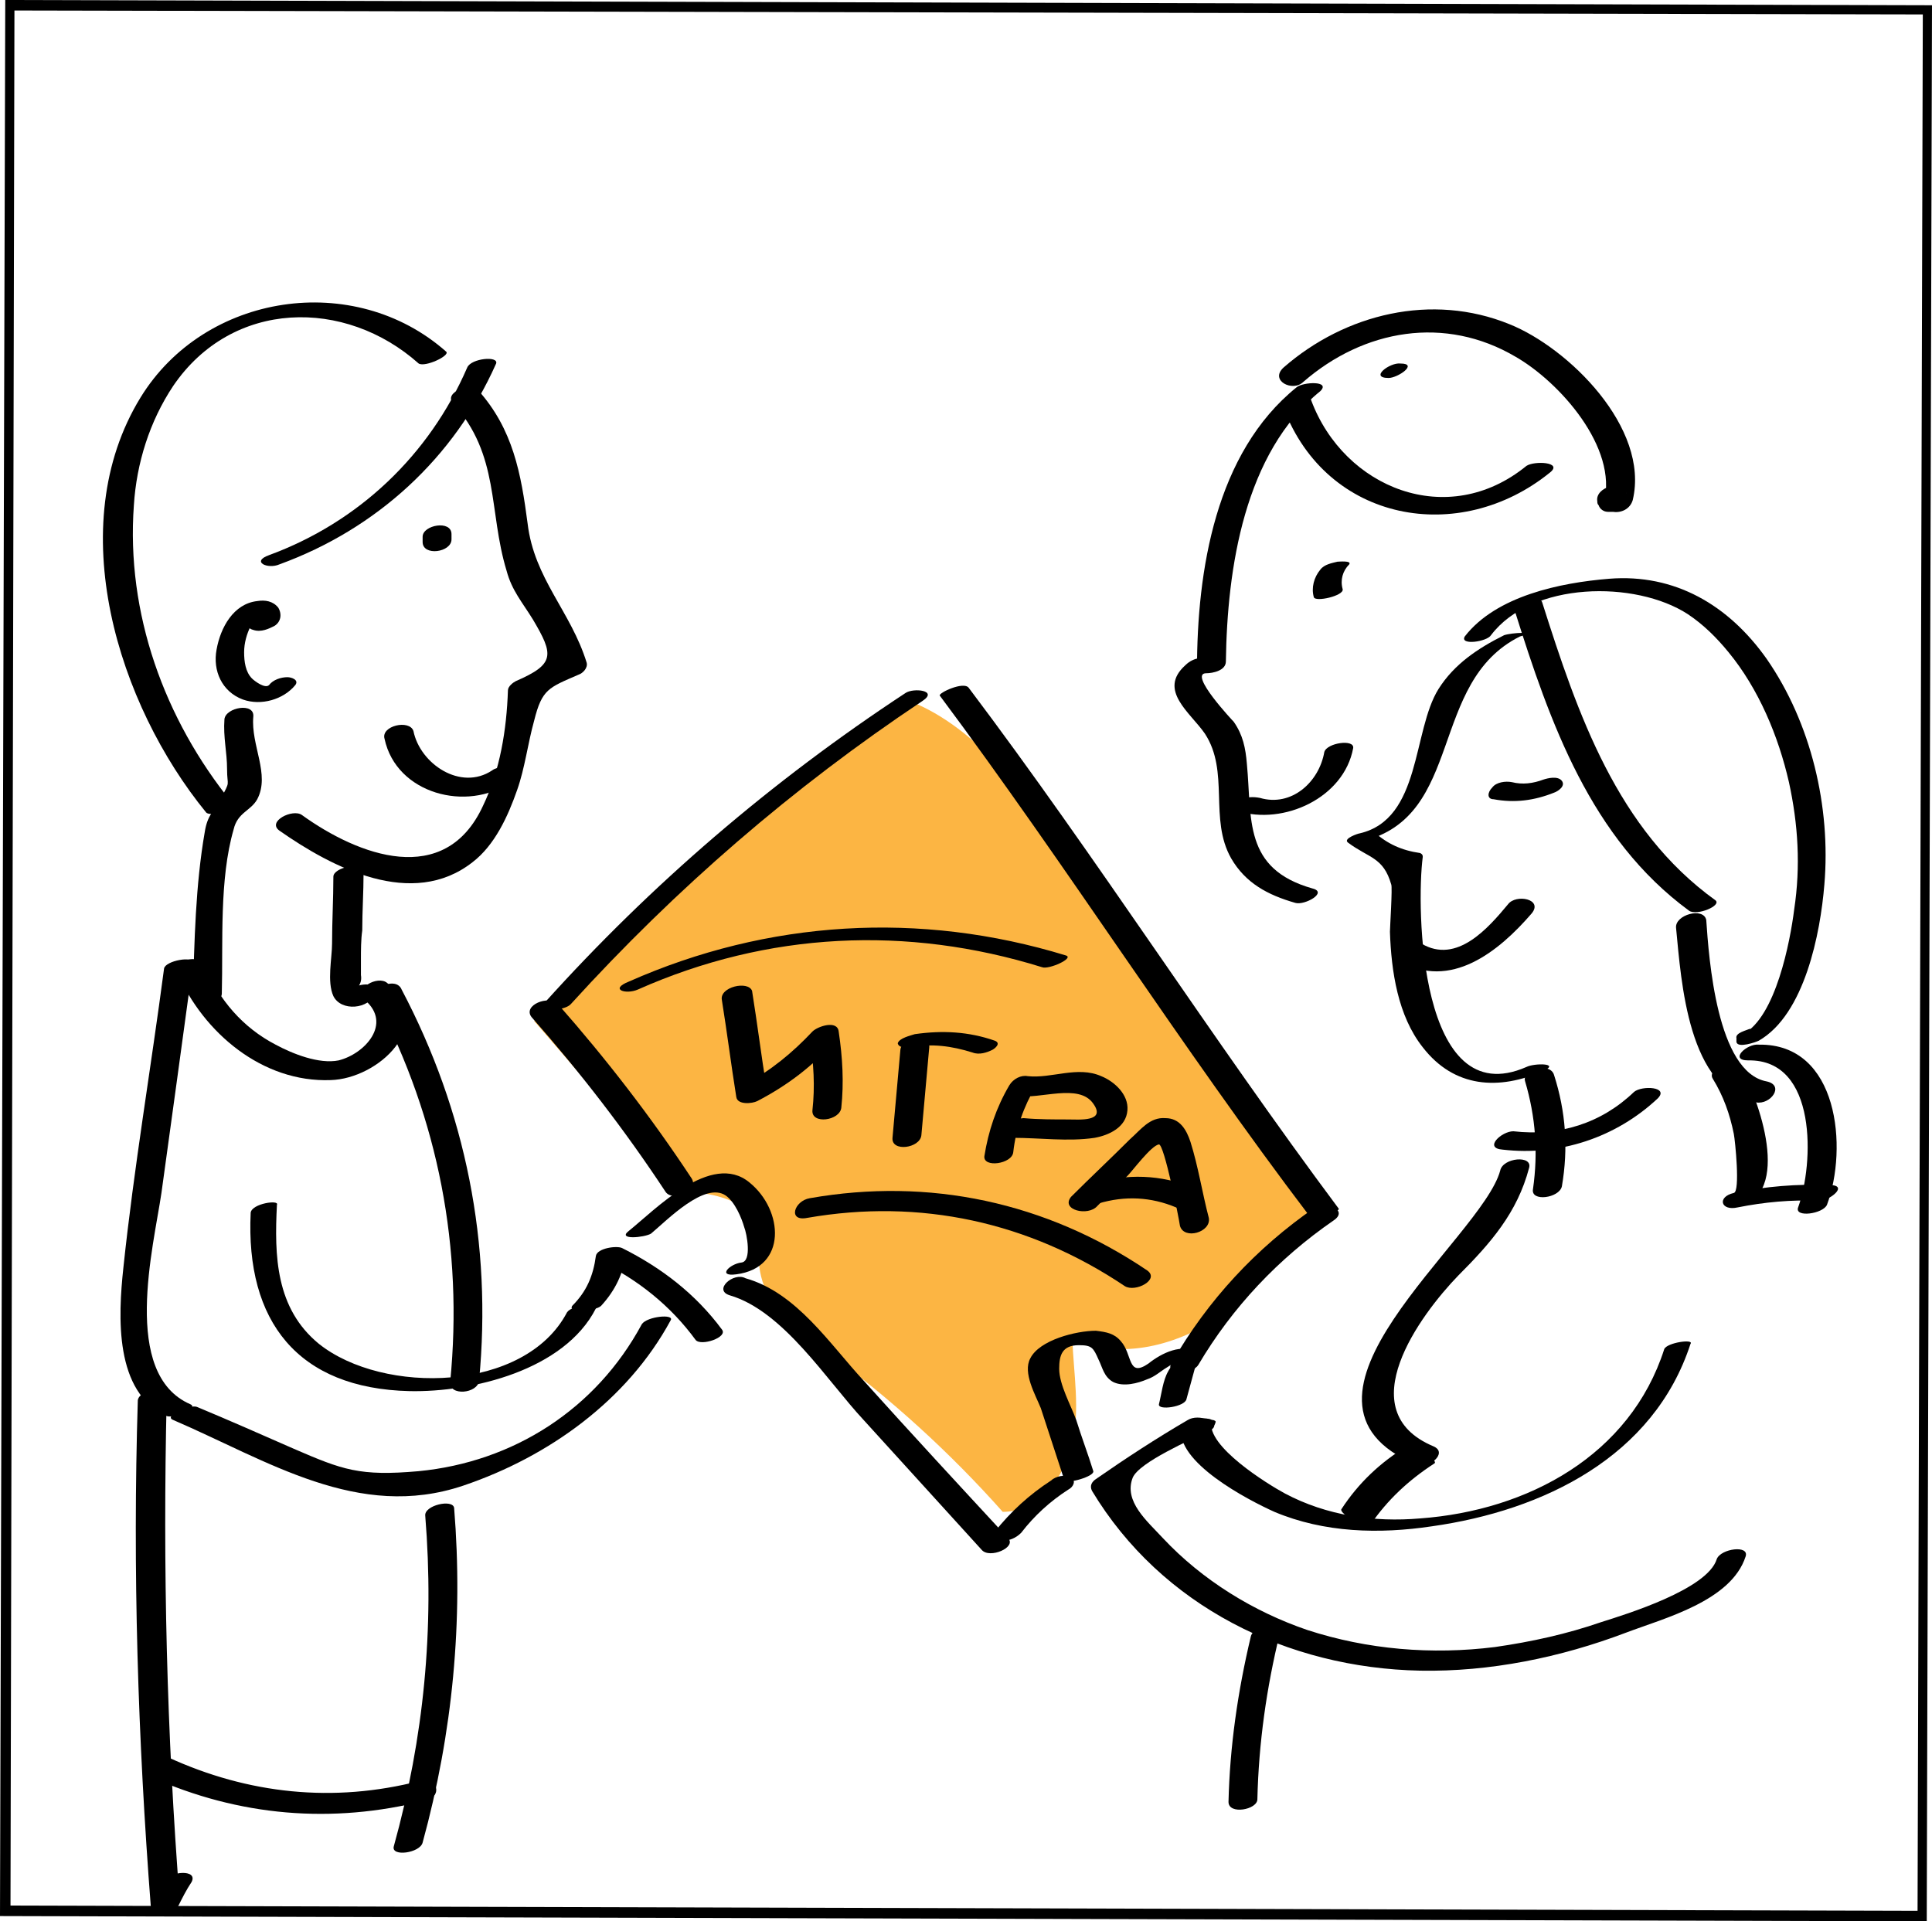<?xml version="1.0" encoding="UTF-8"?> <!-- Generator: Adobe Illustrator 19.0.0, SVG Export Plug-In . SVG Version: 6.00 Build 0) --> <svg xmlns="http://www.w3.org/2000/svg" xmlns:xlink="http://www.w3.org/1999/xlink" id="Слой_1" x="0px" y="0px" viewBox="0 0 147.2 146.4" style="enable-background:new 0 0 147.2 146.4;" xml:space="preserve"> <style type="text/css"> .st0{fill:#FCB543;} </style> <path id="XMLID_10228_" class="st0" d="M41.4,77.1c8.8-8.4,18-16.3,27.6-23.8c4.9,1.8,8.4,6.3,11.5,10.5 c6.8,9.1,13.7,18.3,20.5,27.4c-2.3,3.3-4.6,6.7-7.9,9c-3.3,2.3-7.7,3.5-11.4,1.8c0.1,2.7,0.6,5.4,0,8c-0.6,2.6-2.6,5.2-5.3,5.2 c-4-4.5-8.5-8.6-13.4-12.2c-1.6-1.2-3.2-2.3-4.3-4c-1-1.7-1.3-4-0.1-5.5c-1.2-1.3-2.9-2.2-4.6-2.5c-0.7-0.1-1.5-0.2-2.1-0.5 c-0.5-0.3-0.9-0.8-1.3-1.2c-3.3-3.8-6.6-7.7-9.9-11.5"></path> <path id="XMLID_9_" d="M146.8,146.4L0,146L0.4,0l146.8,0.4L146.8,146.4z M0.8,145.2l145.3,0.4l0.4-144.5L1.1,0.8L0.8,145.2z"></path> <path id="XMLID_62_" d="M34.5,30.7c3.6,4,2.7,8.2,4.1,12.8c0.4,1.5,1.2,2.4,2,3.7c1.6,2.7,1.7,3.4-1.3,4.7c-0.2,0.1-0.6,0.4-0.6,0.7 c-0.1,3-0.6,6.1-1.9,8.8c-2.9,6.3-9.5,3.8-13.8,0.7c-0.7-0.5-2.7,0.5-1.7,1.2c4,2.8,10.1,6,14.7,2.4c1.7-1.3,2.7-3.5,3.4-5.5 c0.6-1.7,0.8-3.5,1.3-5.3c0.6-2.4,1.1-2.5,3.4-3.5c0.3-0.1,0.7-0.5,0.6-0.9c-1.2-3.9-4-6.4-4.5-10.6c-0.5-3.8-1.1-7.2-3.8-10.2 C35.9,29.1,33.8,29.9,34.5,30.7L34.5,30.7z"></path> <path id="XMLID_61_" d="M29.3,56.3c0.9,4.2,6.3,5.6,9.6,3.3c1.2-0.8-0.6-1.5-1.4-0.9c-2.4,1.6-5.5-0.5-6-3 C31.2,54.8,29,55.3,29.3,56.3L29.3,56.3z"></path> <path id="XMLID_60_" d="M32.2,40.9c0,0.1,0,0.3,0,0.4c0,1.1,2.2,0.8,2.2-0.2c0-0.1,0-0.3,0-0.4C34.4,39.6,32.2,40,32.2,40.9 L32.2,40.9z"></path> <path id="XMLID_59_" d="M34,26.8c-7-6.2-18.4-4.5-23.3,3.5c-6,9.8-1.7,23.4,5,31.6c0.3,0.4,2.4-0.3,2-0.7 c-5.2-6.4-8.1-14.5-7.5-22.7c0.2-3.2,1.2-6.4,3-9.1c4.5-6.6,13.1-6.7,18.7-1.7C32.4,28,34.3,27.1,34,26.8L34,26.8z"></path> <path id="XMLID_58_" d="M20.9,47.7c0.5-0.3,0.6-0.9,0.3-1.4c-0.4-0.5-1-0.6-1.6-0.5c-1.8,0.2-2.8,2-3.1,3.7c-0.3,1.6,0.4,3.2,2,3.8 c1.4,0.5,3.1,0,4-1.1c0.3-0.4-0.3-0.6-0.6-0.6c-0.5,0-1.1,0.2-1.4,0.6c-0.3,0.3-1.1-0.3-1.3-0.5c-0.5-0.5-0.6-1.3-0.6-2 c0-0.7,0.2-1.4,0.5-2c0,0,0.4-0.8,0.5-0.8c-0.2-0.2-0.6,0.5-0.5,0.4c-0.4,0.3-0.2,0.6,0.2,0.7C19.9,48.2,20.5,47.9,20.9,47.7 L20.9,47.7z"></path> <path id="XMLID_57_" d="M17.1,54.8c-0.1,1.4,0.2,2.5,0.2,3.8c0,1.4,0.3,0.8-0.5,2.3c-0.5,0.9-1,1.2-1.2,2.5c-0.7,4-0.8,8.4-0.9,12.5 c0,1.1,2.2,0.7,2.2-0.2c0.1-3.9-0.2-8.7,0.9-12.5c0.3-1.3,1.3-1.4,1.8-2.3c1-1.9-0.5-4.1-0.3-6.3C19.4,53.5,17.2,53.9,17.1,54.8 L17.1,54.8z"></path> <path id="XMLID_56_" d="M25.4,66.8c0,1.7-0.1,3.4-0.1,5.1c0,1.1-0.4,2.9,0.1,4c0.6,1.2,2.7,1,3.2-0.2c0.4-1-1.7-0.8-2-0.1 c0.7-0.2,1-0.7,0.9-1.3c0-0.4,0-0.8,0-1.2c0-0.7,0-1.5,0.1-2.2c0-1.5,0.1-2.9,0.1-4.4C27.6,65.6,25.4,66.1,25.4,66.8L25.4,66.8z"></path> <path id="XMLID_55_" d="M13.5,74.1c2,4.6,6.5,8.4,11.7,8.2c3.6-0.1,8.1-4.2,4.3-7.4c-0.7-0.6-2.6,0.4-1.7,1.3c2.1,1.8,0,4.1-2,4.6 c-1.5,0.3-3.5-0.5-4.8-1.2c-2.5-1.3-4.3-3.4-5.4-6C15.2,72.6,13.1,73.2,13.5,74.1L13.5,74.1z"></path> <path id="XMLID_54_" d="M12.5,73.8c-1,7.6-2.3,15.2-3.1,22.8c-0.4,3.7-0.7,9.5,3.3,11.3c0.5,0.2,2.5-0.6,1.8-0.9 c-5.3-2.3-2.8-12-2.2-16.1c0.8-5.8,1.6-11.6,2.4-17.5C14.8,72.8,12.6,73.2,12.5,73.8L12.5,73.8z"></path> <path id="XMLID_53_" d="M19.1,92.4c-0.4,8.3,3.6,13.4,12.1,13.6c4.8,0.1,11.8-1.6,14.2-6.3c0.2-0.4-1.8-0.3-2.2,0.3 c-3.2,6.1-14,6.3-18.9,2.4c-3.3-2.7-3.4-6.7-3.2-10.6C21.3,91.4,19.2,91.7,19.1,92.4L19.1,92.4z"></path> <path id="XMLID_52_" d="M45.8,99.5c1.1-1.2,1.7-2.5,1.9-4c-0.7,0.2-1.3,0.4-2,0.6c2.9,1.4,5.4,3.4,7.3,6c0.4,0.5,2.5-0.2,2-0.8 c-2-2.7-4.6-4.7-7.6-6.2c-0.4-0.2-1.9,0-2,0.6c-0.2,1.5-0.7,2.7-1.8,3.8C43.2,100.1,45.4,99.9,45.8,99.5L45.8,99.5z"></path> <path id="XMLID_51_" d="M49.6,94c1.2-1,4.1-4,5.7-2.9c0.7,0.5,1.2,1.7,1.4,2.4c0.2,0.5,0.6,2.6-0.2,2.7c-0.9,0.1-1.9,1.1-0.4,0.9 c3.9-0.5,3.6-4.9,1-7c-2.9-2.4-7.2,2.1-9.2,3.7C47,94.5,49.1,94.3,49.6,94L49.6,94z"></path> <path id="XMLID_50_" d="M13.2,108.2c7.2,3.1,14.1,7.7,22.1,5c6.5-2.2,12.5-6.5,15.8-12.6c0.3-0.5-1.8-0.3-2.2,0.3 c-3.5,6.5-9.8,10.5-17,11.2c-4.5,0.4-5.8-0.1-9.5-1.7c-2.5-1.1-5-2.2-7.4-3.2C14.4,107,12.4,107.9,13.2,108.2L13.2,108.2z"></path> <path id="XMLID_49_" d="M35.6,28c-2.9,6.7-8.3,11.8-15.1,14.3c-1.4,0.5-0.1,1.1,0.8,0.7c7.4-2.7,13.3-8.1,16.5-15.3 C38,27.1,35.9,27.3,35.6,28L35.6,28z"></path> <path id="XMLID_48_" d="M28.7,76.3c4.7,9,6.6,18.8,5.6,29c-0.1,1.1,2.1,0.9,2.2-0.1c1-10.4-1-20.5-5.9-29.8 C30.2,74.4,28.2,75.2,28.7,76.3L28.7,76.3z"></path> <path id="XMLID_47_" d="M32.4,115.5c0.7,8.6-0.1,16.9-2.4,25.2c-0.2,0.8,2,0.5,2.2-0.3c2.3-8.4,3.1-16.9,2.4-25.5 C34.5,114.2,32.3,114.7,32.4,115.5L32.4,115.5z"></path> <path id="XMLID_46_" d="M10.5,106.7c-0.4,12.9,0,25.8,1,38.7c0.1,0.8,1.9,0.2,2.1-0.2c0.3-0.6,0.6-1.2,1-1.8c0.5-1-1.7-0.8-2-0.1 c-0.3,0.6-0.6,1.2-1,1.8c0.7-0.1,1.4-0.2,2.1-0.2c-1-12.8-1.3-25.5-1-38.3C12.8,105.4,10.6,105.9,10.5,106.7L10.5,106.7z"></path> <path id="XMLID_45_" d="M11.5,135.4c6.7,3,13.8,3.6,20.9,1.8c1.4-0.3,0.9-1.9-0.4-1.5c-6.6,1.7-13.1,1-19.2-1.8 C11.9,133.5,10.3,134.9,11.5,135.4L11.5,135.4z"></path> <path id="XMLID_44_" d="M40.5,77.5c3.7,4.2,7.1,8.6,10.2,13.3c0.5,0.8,2.6,0,2-1c-3.1-4.7-6.5-9.1-10.2-13.3 C41.8,75.8,39.8,76.6,40.5,77.5L40.5,77.5z"></path> <path id="XMLID_43_" d="M43.5,76.5c8-8.8,16.9-16.5,26.8-23.1c1.2-0.8-0.7-1-1.3-0.6c-10.2,6.7-19.4,14.6-27.5,23.6 C41,77.2,43.1,77,43.5,76.5L43.5,76.5z"></path> <path id="XMLID_42_" d="M71.6,53C81.3,66,90,79.8,99.8,92.7c0.4,0.5,2.3-0.4,2.2-0.6c-9.7-13-18.4-26.7-28.2-39.7 C73.4,51.9,71.5,52.8,71.6,53L71.6,53z"></path> <path id="XMLID_41_" d="M55.6,98.7c4.1,1.2,7.4,6.5,10.2,9.5c3,3.3,6,6.6,9,9.9c0.6,0.7,2.7-0.2,2-0.9c-3.7-4-7.4-8-11-12 c-2.6-2.8-5.1-6.7-9-7.8C55.9,96.9,54.3,98.3,55.6,98.7L55.6,98.7z"></path> <path id="XMLID_40_" d="M114.6,48.4c-2,1-3.8,2.2-5,4.1c-2,3.2-1.3,9.9-6,11c-0.1,0-1.3,0.4-0.9,0.7c1.6,1.2,2.7,1.1,3.3,3.2 c0.1,0.2-0.1,3.3-0.1,3.6c0.1,3,0.6,6.4,2.5,8.8c2.4,3.1,5.8,3.3,9.2,1.8c1.3-0.6-0.7-0.6-1.3-0.3c-8.2,3.6-8.4-12.2-7.9-16 c0-0.1,0-0.2-0.2-0.3c-1.4-0.2-2.5-0.7-3.5-1.6c-0.3,0.2-0.6,0.5-0.9,0.7c7.8-1.9,5-12.1,12-15.6C117.2,48.1,115.2,48.2,114.6,48.4 L114.6,48.4z"></path> <path id="XMLID_39_" d="M113.8,60.9c1.6,0.3,3.1,0.1,4.6-0.5c0.3-0.1,0.9-0.5,0.6-0.9c-0.3-0.4-1.1-0.2-1.4-0.1 c-0.8,0.3-1.6,0.4-2.4,0.2c-0.5-0.1-1.2,0-1.5,0.4C113.3,60.4,113.3,60.9,113.8,60.9L113.8,60.9z"></path> <path id="XMLID_38_" d="M106.6,73.2c3.9,2.3,7.6-0.7,10.1-3.6c0.9-1.1-1.2-1.5-1.8-0.7c-1.5,1.8-3.9,4.6-6.6,3 C107.3,71.4,105.5,72.6,106.6,73.2L106.6,73.2z"></path> <path id="XMLID_37_" d="M115.4,46.5c2.7,8.6,5.8,17.4,13.3,22.9c0.6,0.4,2.5-0.4,2-0.8c-7.5-5.4-10.5-14.2-13.2-22.7 C117.3,45.2,115.1,45.9,115.4,46.5L115.4,46.5z"></path> <path id="XMLID_36_" d="M113.6,48.4c3.1-4.1,11-4.2,15-1.6c1.2,0.8,2.2,1.8,3.1,2.9c2.3,2.8,3.8,6.4,4.6,9.9 c0.7,3.2,0.9,6.4,0.4,9.7c-0.3,2.4-1.4,8.2-3.9,9.5c0.6,0,1.1-0.1,1.7-0.1c0-0.1,0-0.2,0-0.3c-0.3,0.2-0.7,0.4-1,0.7 c0.1,0,0.1,0,0.2,0c1.3-0.3,1.1-1-0.2-0.7c-0.1,0-0.1,0-0.2,0c-0.2,0.1-1.1,0.3-1,0.7c0,0.1,0,0.2,0,0.3c0.1,0.5,1.5,0,1.7-0.1 c3.5-2,4.7-8.2,5-11.9c0.5-5.9-1-12.3-4.4-17.2c-2.9-4.1-7-6.5-12-6.1c-3.7,0.3-8.6,1.3-11,4.4C111.2,49.2,113.3,48.9,113.6,48.4 L113.6,48.4z"></path> <path id="XMLID_35_" d="M127.7,70.7c0.4,4.1,0.9,12.4,6.1,13.3c1.1,0.2,2.2-1.3,0.8-1.6c-3.8-0.7-4.4-9.4-4.6-12.3 C129.8,69.1,127.6,69.7,127.7,70.7L127.7,70.7z"></path> <path id="XMLID_34_" d="M133.2,80.8c5.3-0.1,5,7.9,3.8,11.2c-0.3,0.8,1.9,0.5,2.2-0.2c1.6-4.3,0.9-12.3-5.2-12.2 C133.1,79.5,131.7,80.8,133.2,80.8L133.2,80.8z"></path> <path id="XMLID_33_" d="M130.5,82.2c0.8,1.3,1.3,2.7,1.6,4.2c0.1,0.5,0.5,4.4,0,4.5c-1.3,0.3-1,1.4,0.3,1.1c2-0.4,4.1-0.6,6.2-0.5 c0.8,0,2.3-1.2,0.8-1.2c-2.5-0.1-4.9,0.1-7.3,0.6c0.1,0.4,0.2,0.7,0.3,1.1c4.2-1,1.6-8.3,0.2-10.7C132.1,80.7,130,81.4,130.5,82.2 L130.5,82.2z"></path> <path id="XMLID_32_" d="M116.2,82.4c0.8,2.7,1,5.4,0.6,8.2c-0.2,1,2,0.7,2.2-0.2c0.5-2.9,0.3-5.7-0.6-8.5 C118.1,80.9,115.9,81.5,116.2,82.4L116.2,82.4z"></path> <path id="XMLID_31_" d="M114.5,87.6c4.3,0.5,8.6-0.9,11.8-3.9c0.9-0.9-1.2-1-1.8-0.5c-2.5,2.4-5.7,3.4-9.2,3 C114.4,86.2,113,87.5,114.5,87.6L114.5,87.6z"></path> <path id="XMLID_30_" d="M126.8,102.8c-2.6,8.1-10.4,12.3-18.6,12.9c-3.5,0.3-7.1-0.2-10.3-1.9c-1.3-0.7-6-3.6-5.6-5.5 c-0.7,0.2-1.3,0.4-2,0.6c0,0.1,0.1,0.1,0.1,0.2c-0.1,0.4,1.9,0.2,2.1-0.4c0-0.1,0.1-0.2,0.1-0.3c0.1-0.1-0.1-0.2-0.2-0.2 c-0.1,0-0.2-0.1-0.4-0.1c-0.4-0.1-1.9,0.1-2,0.6c-0.5,2.7,5.1,5.6,7.1,6.5c3.8,1.6,8,1.7,12,1.1c8.5-1.2,16.9-5.3,19.7-13.9 C129.1,102,127,102.3,126.8,102.8L126.8,102.8z"></path> <path id="XMLID_29_" d="M90.5,108.2c-2.4,1.4-4.7,2.9-7,4.5c-0.3,0.2-0.5,0.5-0.3,0.9c5.3,8.8,14.9,13.5,25,13.7 c5.3,0.1,10.7-1,15.7-2.9c2.9-1.1,8-2.4,9.1-5.8c0.3-0.9-1.9-0.6-2.2,0.2c-0.7,2.3-6.9,4.2-8.8,4.8c-2.6,0.9-5.3,1.5-8.1,1.9 c-4.8,0.6-9.7,0.2-14.3-1.3c-4.1-1.4-8-3.8-11-7c-1.2-1.3-3-2.8-2.3-4.6c0.5-1.2,4.5-2.9,5.6-3.5C93.1,108.3,91.3,107.7,90.5,108.2 L90.5,108.2z"></path> <path id="XMLID_28_" d="M83.3,112.1c-0.4-1.3-0.9-2.6-1.3-3.9c-0.4-1.1-1.3-2.7-1.3-3.9c0-1,0.2-1.8,1.5-1.8c1,0,1.1,0.2,1.5,1.1 c0.3,0.6,0.4,1.3,1.1,1.7c0.8,0.4,1.9,0.1,2.6-0.2c0.6-0.2,1-0.6,1.5-0.9c1.1-0.7,0.4-0.3,0.1,0.3c-0.4,0.7-0.5,1.7-0.7,2.5 c-0.1,0.5,2,0.2,2.1-0.4c0.3-1.1,0.6-2.2,0.9-3.3c0-0.1,0-0.1,0-0.2c-1.2-0.8-2.8,0-3.8,0.8c-1.6,1.1-1.2-0.7-2.1-1.7 c-0.5-0.6-1.1-0.7-1.9-0.8c-1.5,0-4.3,0.7-5,2.1c-0.6,1.1,0.4,2.8,0.8,3.8c0.6,1.8,1.2,3.7,1.8,5.5 C81.3,113.1,83.4,112.5,83.3,112.1L83.3,112.1z"></path> <path id="XMLID_27_" d="M98.8,29.5c-6.2,5-7.6,14-7.6,21.5c0.5-0.3,1-0.6,1.5-0.9c-0.9,0-1.7-0.1-2.4,0.6c-2.1,1.9,0.4,3.6,1.5,5.2 c1.9,2.9,0.3,6.5,2,9.5c1.1,1.9,2.8,2.8,4.9,3.4c0.7,0.2,2.5-0.8,1.3-1.1c-5.3-1.5-4.6-5.3-5-9.5c-0.1-1.2-0.3-2.2-1-3.2 c0,0-3.5-3.7-2.1-3.7c0.5,0,1.5-0.2,1.5-0.9c0.1-7.1,1.4-15.9,7.2-20.6C101.4,29,99.3,29.1,98.8,29.5L98.8,29.5z"></path> <path id="XMLID_26_" d="M100.6,43.4c-0.5,0.6-0.7,1.4-0.5,2.1c0.1,0.4,2.3-0.1,2.2-0.6c-0.2-0.7,0-1.4,0.5-1.9 c0.2-0.3-0.8-0.2-0.9-0.2C101.5,42.9,100.9,43,100.6,43.4L100.6,43.4z"></path> <path id="XMLID_25_" d="M97.8,31.1c3.3,8.7,13.4,10.5,20.3,4.9c1-0.8-1.2-0.9-1.8-0.5c-6,4.9-13.9,1.7-16.4-5 C99.7,29.7,97.5,30.3,97.8,31.1L97.8,31.1z"></path> <g id="XMLID_9105_"> <g id="XMLID_128_"> <path id="XMLID_132_" d="M105.8,28.8c0.7,0,2.3-1.1,0.9-1.1C105.9,27.6,104.3,28.8,105.8,28.8L105.8,28.8z"></path> </g> </g> <path id="XMLID_24_" d="M94.3,61.8c3.5,1.1,8.1-1,8.8-4.8c0.1-0.7-2-0.4-2.2,0.3c-0.4,2.3-2.5,4.2-4.9,3.5c-0.5-0.1-1.1-0.1-1.5,0.2 C94.3,61.2,93.8,61.6,94.3,61.8L94.3,61.8z"></path> <path id="XMLID_23_" d="M99.3,29.1c4.6-4,10.8-5.1,16.2-1.9c3.3,1.9,7.8,6.9,6.7,11.1c0.5-0.3,1-0.6,1.5-0.9 c0.1,0.1,0.2,0.1,0.2,0.2c-0.2-1.1-2.4-0.5-2.2,0.6c0,0.1,0,0.2,0.1,0.3c0.1,0.3,0.4,0.5,0.7,0.5c0.1,0,0.3,0,0.4,0 c0.6,0.1,1.3-0.2,1.5-0.9c1.3-5.5-4.9-11.6-9.4-13.4c-5.9-2.4-12.5-0.8-17.2,3.3C96.7,29,98.5,29.9,99.3,29.1L99.3,29.1z"></path> <path id="XMLID_22_" d="M114.3,89.2c-1.4,5.2-18.1,17.5-6.4,22.4c0.9,0.4,2.5-0.9,1.3-1.4c-6.4-2.7-1-10,1.9-13 c2.5-2.5,4.5-4.8,5.4-8.2C116.8,88,114.5,88.2,114.3,89.2L114.3,89.2z"></path> <path id="XMLID_21_" d="M95.3,124.7c-1,4.2-1.6,8.4-1.7,12.6c0,1,2.2,0.6,2.2-0.2c0.1-4.3,0.7-8.5,1.7-12.6 C97.7,123.5,95.5,123.8,95.3,124.7L95.3,124.7z"></path> <path id="XMLID_20_" d="M91.3,104c2.6-4.4,6.1-8.1,10.3-11c1.2-0.8-0.6-1.5-1.4-1c-4.5,3.1-8.2,7.1-10.9,11.8 C88.6,104.8,90.8,104.8,91.3,104L91.3,104z"></path> <path id="XMLID_19_" d="M107.2,110.2c-2,1.2-3.7,2.8-5,4.8c-0.2,0.3,1.9,1.6,2.2,1.2c1.3-1.9,2.9-3.4,4.9-4.7 C109.6,111.3,107.7,109.9,107.2,110.2L107.2,110.2z"></path> <path id="XMLID_18_" d="M77.8,116.8c1-1.3,2.2-2.4,3.6-3.3c0.4-0.2,0.6-0.7,0.2-0.9c-0.4-0.3-1.2-0.1-1.5,0.2 c-1.7,1.1-3.1,2.4-4.3,3.9c-0.3,0.4,0.3,0.7,0.6,0.7C76.9,117.4,77.4,117.2,77.8,116.8L77.8,116.8z"></path> <path id="XMLID_17_" d="M55,76.2c0.4,2.5,0.7,4.9,1.1,7.4c0.1,0.6,1.2,0.5,1.6,0.3c2.3-1.2,4.3-2.7,6-4.7c-0.7,0-1.3,0-2,0 c0.3,1.8,0.4,3.6,0.2,5.4c-0.1,1.1,2.1,0.8,2.2-0.2c0.2-1.9,0.1-3.8-0.2-5.8c-0.1-0.9-1.6-0.4-2,0c-1.5,1.6-3.2,3-5.1,4 c0.5,0.1,1,0.2,1.6,0.3c-0.4-2.5-0.7-4.9-1.1-7.4C57,74.7,54.8,75.2,55,76.2L55,76.2z"></path> <path id="XMLID_16_" d="M68.6,80c-0.2,2.2-0.4,4.4-0.6,6.7c-0.1,1.1,2.1,0.8,2.2-0.2c0.2-2.2,0.4-4.4,0.6-6.7 C70.9,78.7,68.7,79,68.6,80L68.6,80z"></path> <path id="XMLID_12_" d="M69.4,79.8c1.6-0.3,3.1-0.1,4.7,0.4c0.5,0.2,1.1,0,1.5-0.2c0.2-0.1,0.7-0.5,0.2-0.7c-2-0.7-4-0.8-6.1-0.5 c-0.3,0.1-1.2,0.3-1.3,0.7C68.5,79.9,69.1,79.8,69.4,79.8L69.4,79.8z"></path> <path id="XMLID_11_" d="M77.2,87.8c0.2-1.8,0.8-3.5,1.7-5c-0.5,0.2-0.9,0.4-1.4,0.7c1.7,0.3,4.7-1,5.8,0.6c1,1.4-1.1,1.2-1.9,1.2 c-1.1,0-2.3,0-3.4-0.1c-1,0-2.2,1.5-0.8,1.5c2,0,4.2,0.3,6.2,0c1.1-0.2,2.4-0.8,2.5-2.1c0.1-1.2-1-2.2-2-2.6c-1.8-0.8-3.8,0.2-5.6,0 c-0.5-0.1-1.1,0.2-1.4,0.7c-1,1.7-1.6,3.5-1.9,5.4C74.9,89,77.1,88.7,77.2,87.8L77.2,87.8z"></path> <path id="XMLID_13_" d="M83.6,91.9c0.8-0.8,1.6-1.6,2.3-2.3c0.4-0.4,1.8-2.3,2.4-2.4c0.4,0,1.5,5.5,1.6,6.2c0.3,1.1,2.4,0.5,2.2-0.6 c-0.5-1.9-0.8-3.9-1.4-5.8c-0.3-0.9-0.8-1.8-1.9-1.8c-1.2-0.1-1.9,0.9-2.7,1.6c-1.5,1.5-3,2.9-4.5,4.4 C80.8,92.2,82.9,92.7,83.6,91.9L83.6,91.9z"></path> <path id="XMLID_14_" d="M83.7,91.7c2-0.6,4-0.5,5.9,0.3c0.9,0.4,2.5-0.9,1.3-1.5c-2.4-1-5.1-1.1-7.6-0.3 C82,90.6,82.3,92.1,83.7,91.7L83.7,91.7z"></path> <path id="XMLID_15_" d="M48.6,75.4c9.9-4.4,20.5-4.9,30.8-1.7c0.5,0.2,2.5-0.7,1.8-0.9c-11.1-3.4-22.7-2.7-33.3,2 C46.4,75.4,47.7,75.8,48.6,75.4L48.6,75.4z"></path> <path id="XMLID_380_" d="M61.5,92.8c8.6-1.5,16.9,0.3,24.2,5.2c0.8,0.5,2.7-0.5,1.7-1.2c-7.7-5.2-16.6-7.1-25.7-5.5 C60.5,91.5,60,93.1,61.5,92.8L61.5,92.8z"></path> </svg> 
